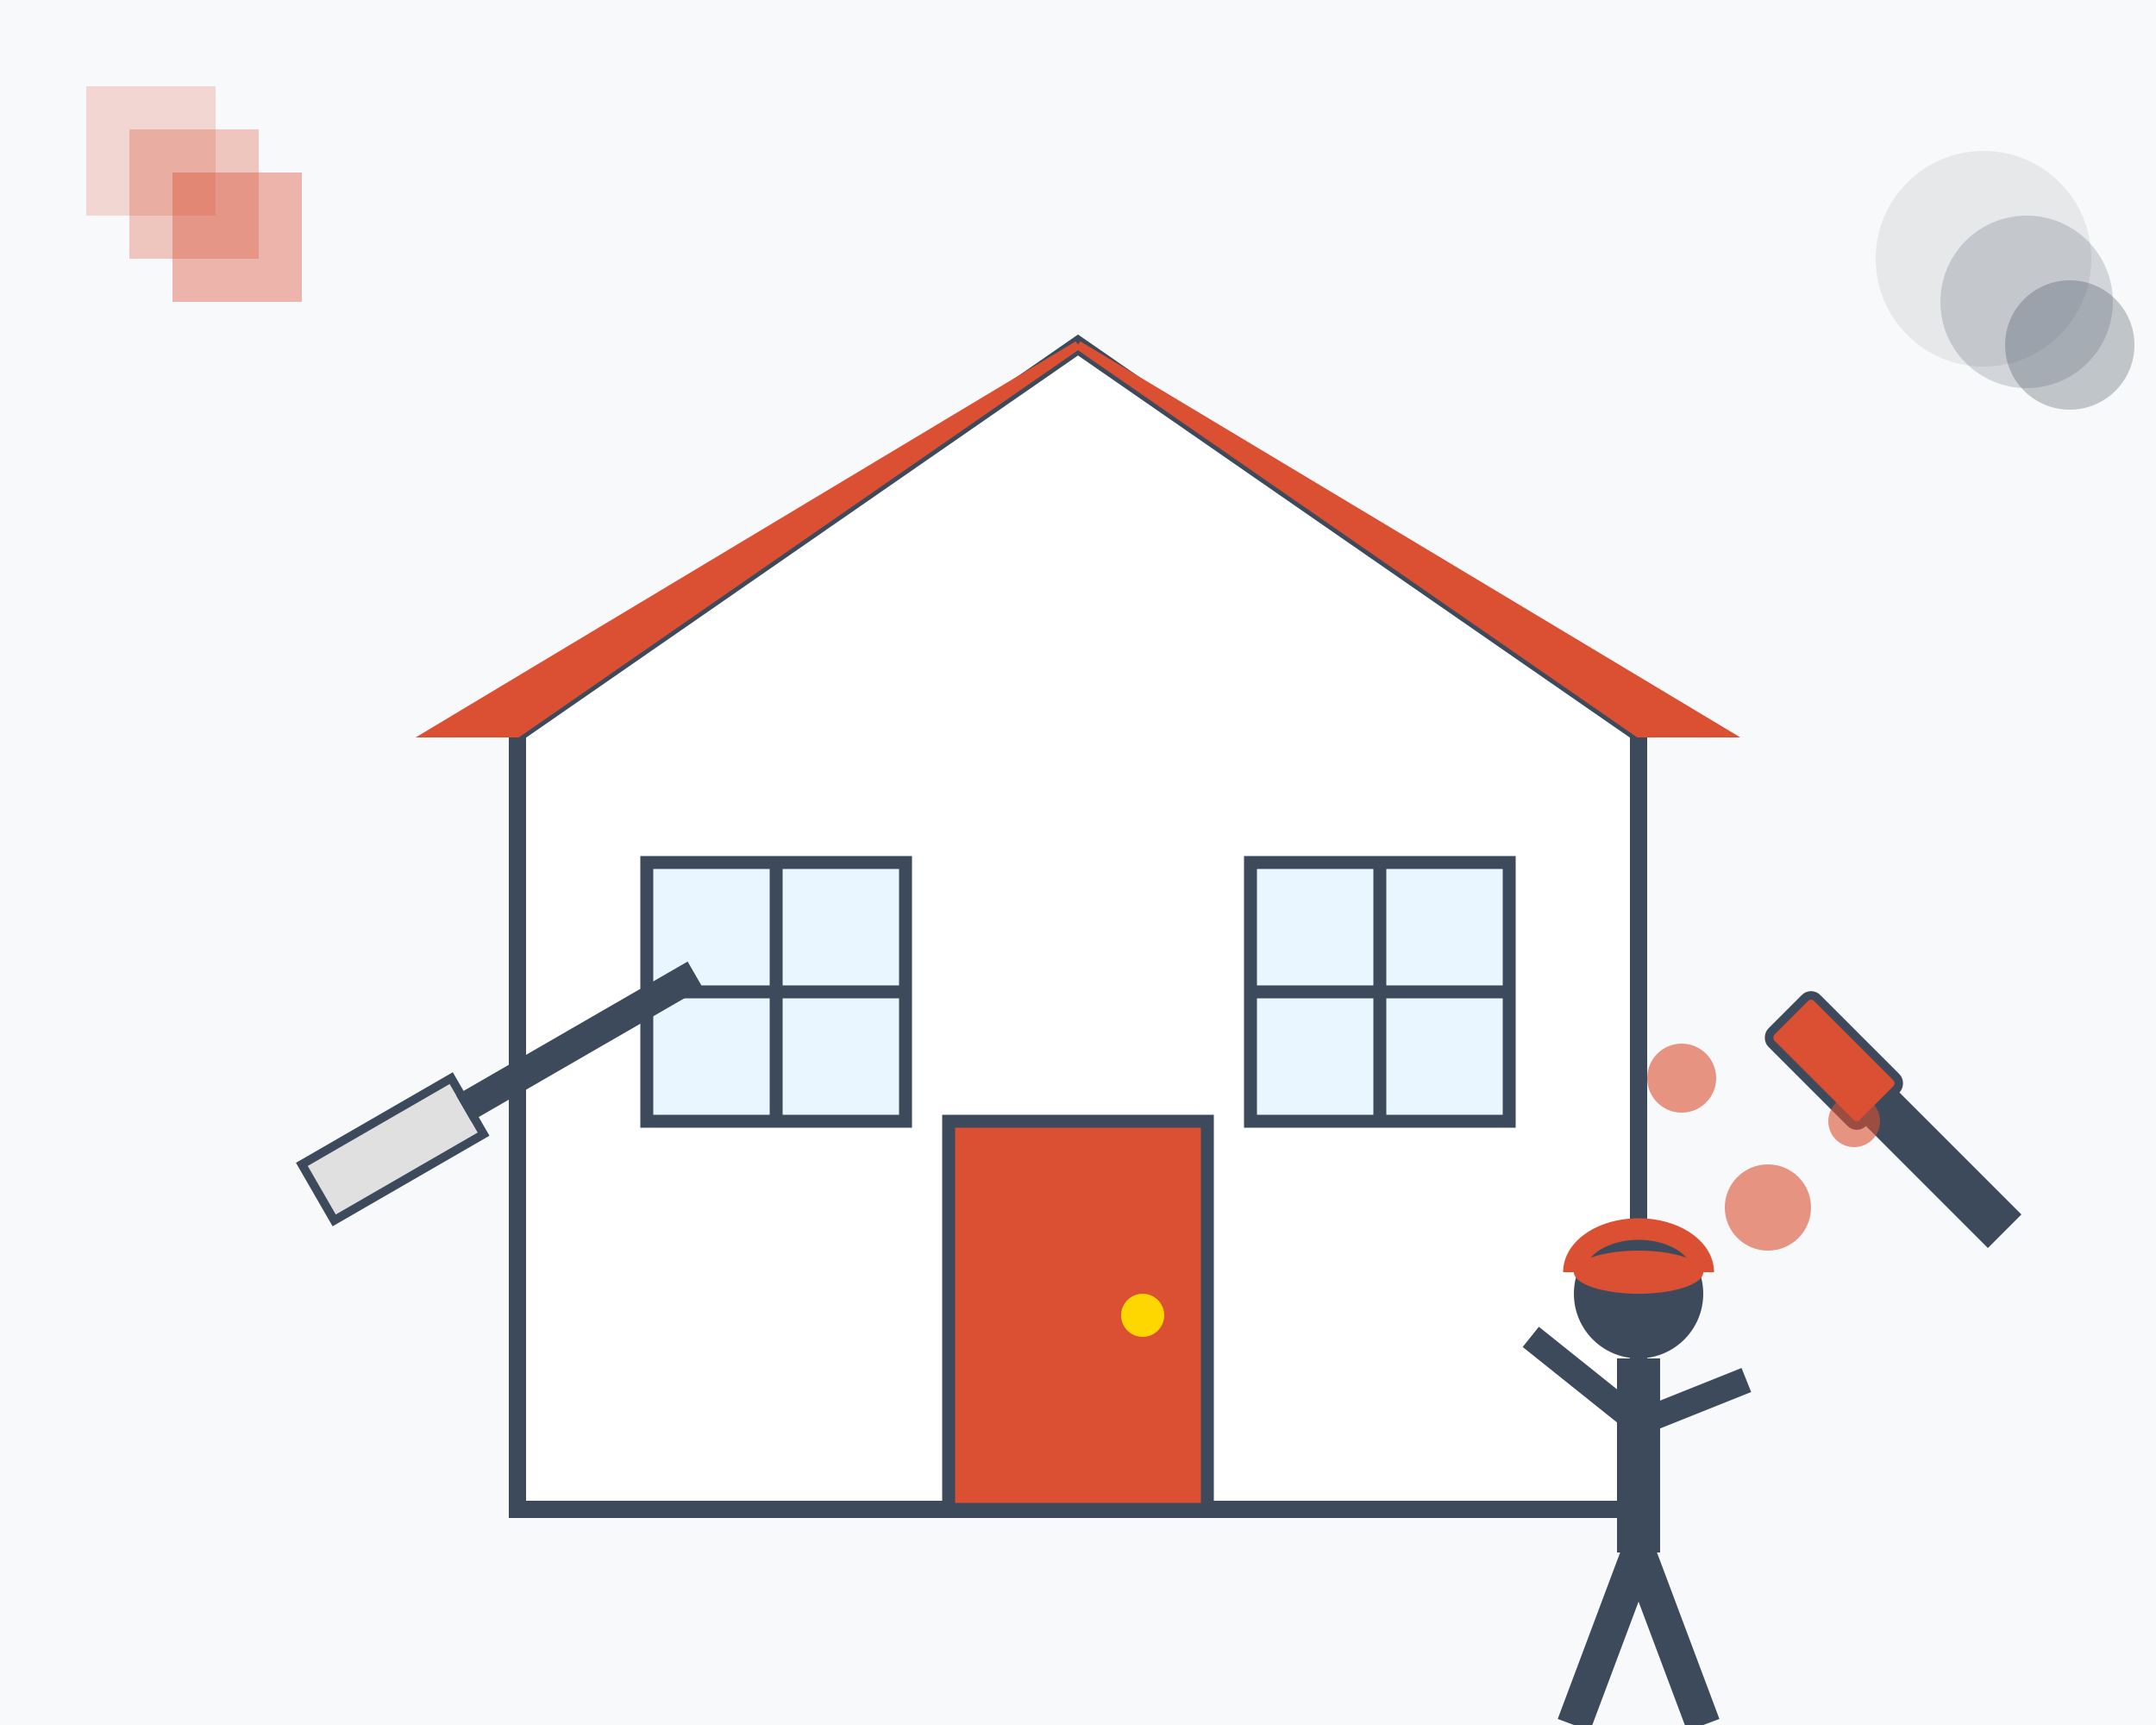<svg width="500" height="400" viewBox="0 0 500 400" xmlns="http://www.w3.org/2000/svg">
  <!-- Background -->
  <rect width="500" height="400" fill="#f8f9fa"/>
  
  <!-- House outline with renovation elements -->
  <g transform="translate(100, 50)">
    <!-- House base -->
    <path d="M150,30 L20,120 L20,300 L280,300 L280,120 Z" fill="#ffffff" stroke="#3d4a5b" stroke-width="4"/>
    
    <!-- Roof -->
    <path d="M150,30 L300,120 L280,120 L150,30 Z" fill="#db4f32" stroke="#db4f32" stroke-width="2"/>
    <path d="M150,30 L0,120 L20,120 L150,30 Z" fill="#db4f32" stroke="#db4f32" stroke-width="2"/>
    
    <!-- Windows -->
    <rect x="50" y="150" width="60" height="60" fill="#e9f5ff" stroke="#3d4a5b" stroke-width="3"/>
    <rect x="190" y="150" width="60" height="60" fill="#e9f5ff" stroke="#3d4a5b" stroke-width="3"/>
    <line x1="50" y1="180" x2="110" y2="180" stroke="#3d4a5b" stroke-width="3"/>
    <line x1="80" y1="150" x2="80" y2="210" stroke="#3d4a5b" stroke-width="3"/>
    <line x1="190" y1="180" x2="250" y2="180" stroke="#3d4a5b" stroke-width="3"/>
    <line x1="220" y1="150" x2="220" y2="210" stroke="#3d4a5b" stroke-width="3"/>
    
    <!-- Door -->
    <rect x="120" y="210" width="60" height="90" fill="#db4f32" stroke="#3d4a5b" stroke-width="3"/>
    <circle cx="165" cy="255" r="5" fill="#ffd700"/>
    
    <!-- Renovation elements -->
    <!-- Paint roller -->
    <g transform="translate(320, 180) rotate(45)">
      <rect x="0" y="0" width="30" height="15" fill="#db4f32" stroke="#3d4a5b" stroke-width="2" rx="2"/>
      <rect x="30" y="3" width="40" height="9" fill="#3d4a5b" stroke="#3d4a5b" stroke-width="2"/>
    </g>
    
    <!-- Trowel -->
    <g transform="translate(-30, 220) rotate(-30)">
      <rect x="0" y="0" width="40" height="15" fill="#e0e0e0" stroke="#3d4a5b" stroke-width="2"/>
      <rect x="40" y="5" width="60" height="5" fill="#3d4a5b" stroke="#3d4a5b" stroke-width="2"/>
    </g>
    
    <!-- Paint drops -->
    <circle cx="310" cy="230" r="10" fill="#db4f32" opacity="0.6"/>
    <circle cx="330" cy="210" r="6" fill="#db4f32" opacity="0.6"/>
    <circle cx="290" cy="200" r="8" fill="#db4f32" opacity="0.6"/>
  </g>
  
  <!-- Worker silhouette -->
  <g transform="translate(380, 300)">
    <!-- Head -->
    <circle cx="0" cy="0" r="15" fill="#3d4a5b"/>
    <!-- Body -->
    <path d="M0,15 L0,60" stroke="#3d4a5b" stroke-width="10"/>
    <!-- Arms -->
    <path d="M0,30 L-25,10" stroke="#3d4a5b" stroke-width="6"/>
    <path d="M0,30 L25,20" stroke="#3d4a5b" stroke-width="6"/>
    <!-- Legs -->
    <path d="M0,60 L-15,100" stroke="#3d4a5b" stroke-width="8"/>
    <path d="M0,60 L15,100" stroke="#3d4a5b" stroke-width="8"/>
    <!-- Hard hat -->
    <path d="M-15,-5 A15,10 0 0,1 15,-5" stroke="#db4f32" stroke-width="5" fill="none"/>
    <ellipse cx="0" cy="-5" rx="15" ry="5" fill="#db4f32"/>
  </g>
  
  <!-- Decorative elements -->
  <g>
    <!-- Geometric shapes for modern look -->
    <rect x="20" y="20" width="30" height="30" fill="#db4f32" opacity="0.2"/>
    <rect x="30" y="30" width="30" height="30" fill="#db4f32" opacity="0.3"/>
    <rect x="40" y="40" width="30" height="30" fill="#db4f32" opacity="0.4"/>
    
    <circle cx="460" cy="60" r="25" fill="#3d4a5b" opacity="0.1"/>
    <circle cx="470" cy="70" r="20" fill="#3d4a5b" opacity="0.2"/>
    <circle cx="480" cy="80" r="15" fill="#3d4a5b" opacity="0.3"/>
  </g>
</svg>
